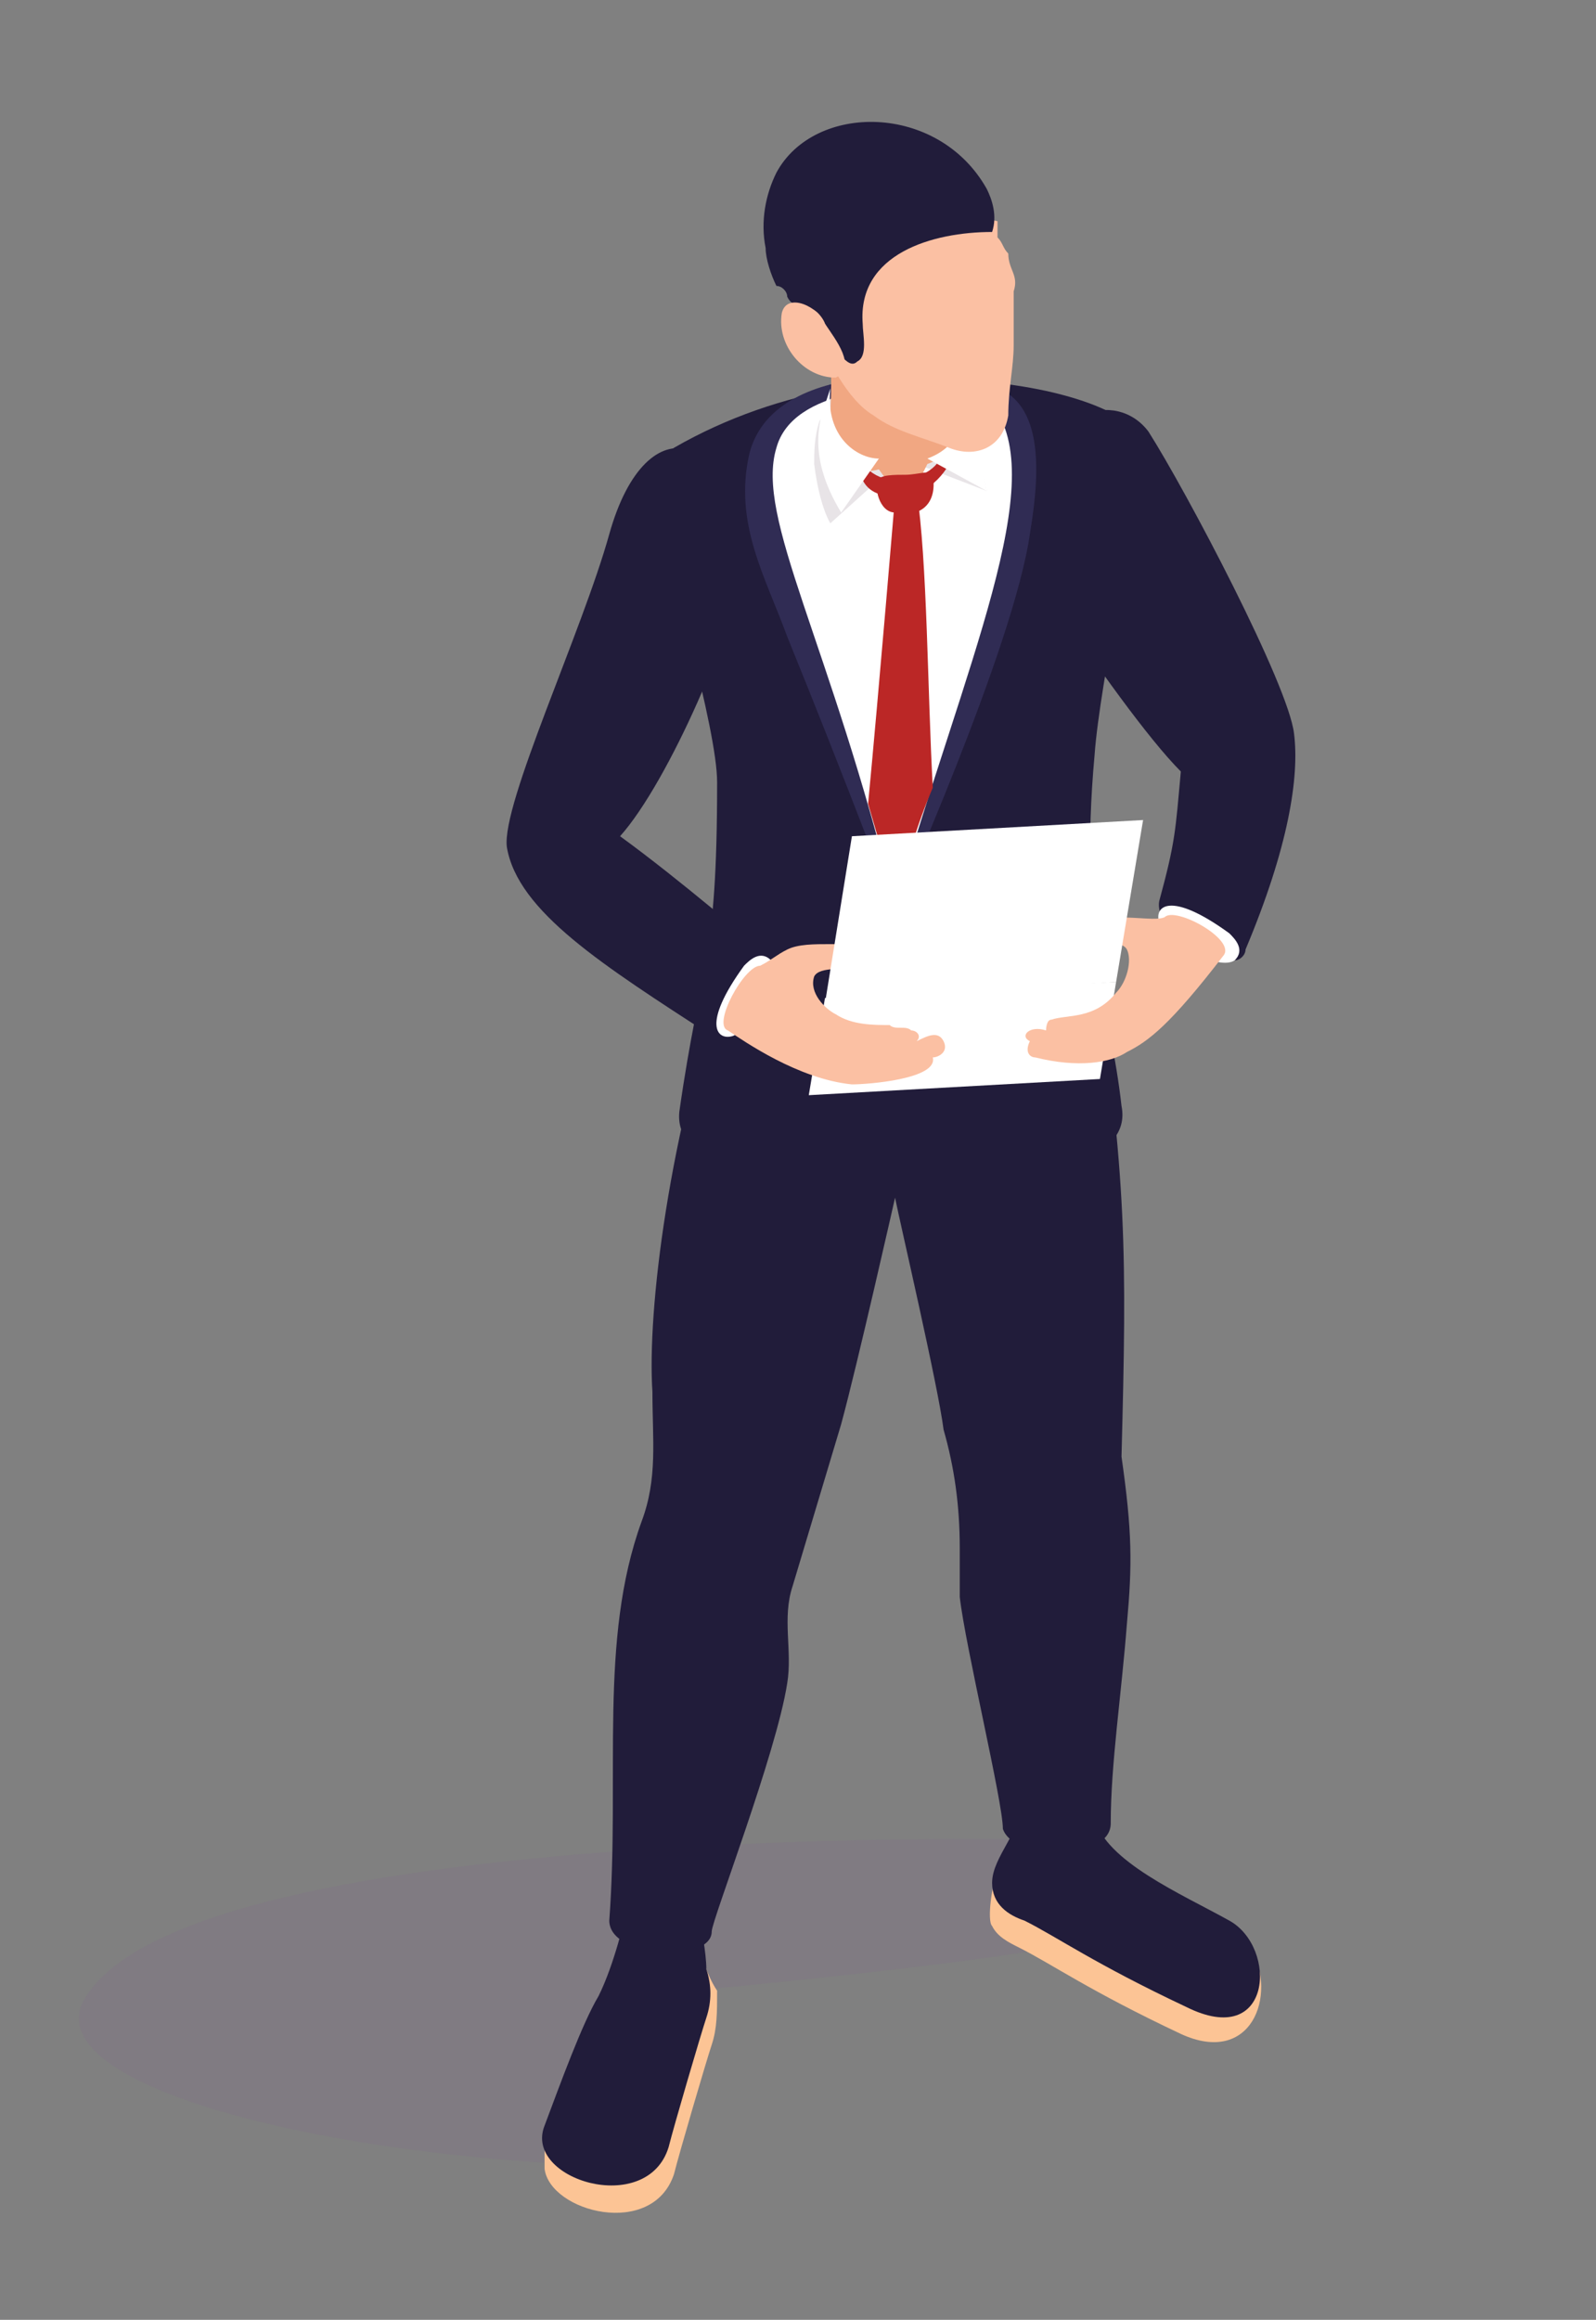 <?xml version="1.0" encoding="utf-8"?>
<!-- Generator: Adobe Illustrator 28.0.0, SVG Export Plug-In . SVG Version: 6.00 Build 0)  -->
<svg version="1.1" id="Layer_1" xmlns="http://www.w3.org/2000/svg" xmlns:xlink="http://www.w3.org/1999/xlink" x="0px" y="0px"
	 viewBox="0 0 29.6 43" style="enable-background:new 0 0 29.6 43;" xml:space="preserve">
<rect x="0" y="0" width="29.6" height="43" fill="#808080" stroke="none"/>
<style type="text/css">
	.st0{opacity:0.3;fill:#7F7088;}
	.st1{fill:#211C3A;}
	.st2{fill:#FCC495;}
	.st3{fill:#302C54;}
	.st4{fill:#FFFFFF;}
	.st5{fill:#E8E4E7;}
	.st6{fill:#BB2726;}
	.st7{fill:#F1A782;}
	.st8{fill:#FBC0A3;}
</style>
<g>
	<path class="st0" d="M19.8,34.1c0,0-16.1-0.4-18.2,2.9c-1,1.5,3.6,2.8,8.7,3.1c0.5,0,0.4-0.2,0.5-0.7c0.2-0.8,0.4-1.6,0.6-2.4
		c0.8,0,7.7-0.7,8.5-1V34.1z"/>
	<g>
		<g>
			<g>
				<path class="st1" d="M24,13.6c-0.1-0.9-2-4.5-2.7-5.6c-0.3-0.4-0.8-0.5-1.2-0.3c-0.1,1.2-0.4,2.3-0.6,3.4
					c0.8,1.2,1.8,2.6,2.4,3.2c-0.1,1.1-0.1,1.3-0.4,2.4c-0.1,0.5,0.9,1.2,1.4,1.1c0.1,0,0.2-0.1,0.2-0.2
					C23.9,15.7,24.1,14.4,24,13.6z"/>
			</g>
			<g>
				<g>
					<g>
						<path class="st2" d="M13,36.2c0,0-1.4-0.2-1.4-0.2s-0.2,0.9-0.5,1.5c-0.3,0.5-0.5,1.2-0.8,2c0,0.1-0.2,0.1-0.2,0.2
							c0,0,0,0.5,0,0.5c0.1,0.8,2,1.3,2.4,0.1c0.1-0.4,0.6-2.1,0.7-2.4c0.1-0.3,0.1-0.6,0.1-1C13.1,36.6,13,36.2,13,36.2z"/>
						<path class="st1" d="M13,35.7c0,0-1.4-0.2-1.4-0.2s-0.2,0.9-0.5,1.5c-0.3,0.5-0.7,1.6-1,2.4c-0.4,1,1.9,1.7,2.3,0.4
							c0.1-0.4,0.6-2.1,0.7-2.4c0.1-0.3,0.1-0.6,0-0.9C13.1,36.2,13,35.7,13,35.7z"/>
					</g>
					<g>
						<path class="st2" d="M23.2,36.1c-0.4-0.7-2.4-1-2.9-1.6c-0.6,0.1-1.2,0.1-1.7,0c0,0.1-0.1,0.1-0.1,0.2c-0.1,0.2-0.2,0.9-0.1,1
							c0.1,0.2,0.3,0.3,0.5,0.4c0.6,0.3,1.3,0.8,3,1.6C23.2,38.3,23.7,37,23.2,36.1z"/>
						<path class="st1" d="M22.8,35.6c-0.9-0.5-2.3-1.1-2.5-1.9l-1.4-0.3c0.1,0.5-0.5,1-0.5,1.5c0,0.4,0.3,0.6,0.6,0.7
							c0.6,0.3,1.3,0.8,3,1.6C23.6,38,23.7,36.1,22.8,35.6z"/>
					</g>
					<path class="st1" d="M20.3,17.8h-6.8c-1.1,3.2-1.5,6.5-1.4,8c0,0.9,0.1,1.6-0.2,2.4c-0.8,2.2-0.4,4.7-0.6,7.4
						c0,0.7,1.9,0.8,1.9,0.2c0-0.2,1.2-3.3,1.4-4.6c0.1-0.6-0.1-1.2,0.1-1.8c0.3-1,0.6-2,0.9-3c0.3-1.1,1-4.2,1-4.2
						c0.1,0.5,0.8,3.5,0.9,4.3c0.2,0.7,0.3,1.4,0.3,2.2c0,0.3,0,0.6,0,0.9c0.1,0.9,0.8,3.8,0.8,4.3c0.2,0.6,2,0.6,2-0.1
						c0-1.1,0.2-2.4,0.3-3.7c0.1-1.1,0.1-1.7-0.1-3.1C20.9,23.2,20.9,21.9,20.3,17.8z"/>
				</g>
				<path class="st1" d="M12.5,8.3c-0.3,0.2-0.4,0.5-0.4,0.8c0.3,1.4,1.2,4.4,1.2,5.4c0,3.4-0.3,3.3-0.7,6.1
					c-0.1,0.9,1.2,1.3,3.5,1.3l0.5-3l0.6,3c2.2,0,3.8-0.4,3.6-1.4c-0.2-1.8-0.8-3.2-0.5-6.5c0.1-1.4,0.8-4.4,0.8-5.8
					C21.3,7.4,16.5,6,12.5,8.3z"/>
				<path class="st3" d="M13.9,8.4c-0.3,1.3,0.3,2.3,0.7,3.4c1.1,2.7,2,5.1,2,5.1s2.2-4.9,2.5-7c0.2-1.2,0.3-2.7-1-2.8
					C17.9,7,14.4,6.5,13.9,8.4z"/>
				<path class="st4" d="M16.6,16.8c-1.2-4.9-2.6-7.2-2.2-8.5c0.3-1.1,2.2-1.2,3.4-1.1c0.2,0,0.5,0.1,0.6,0.3
					C19.5,8.9,17.9,12.3,16.6,16.8z"/>
			</g>
			<g>
				<g>
					<path class="st5" d="M15.6,7.2l-0.2,0.2c-0.1,0.1-0.1,0.3-0.2,0.4c-0.1,0.3-0.1,0.6-0.1,0.8c0.1,0.8,0.3,1.1,0.3,1.1l1-0.9
						l0.8-0.4L15.6,7.2z"/>
					<path class="st5" d="M17.1,6.7c-0.3,0-0.5,0.5-0.4,0.8c0.1,0.5,0,1,0.3,1.1l1.3,0.5c0,0-0.2-1-0.6-1.6
						c-0.1-0.2-0.1-0.1-0.2-0.3c-0.1-0.1-0.2-0.3-0.3-0.5C17.2,6.8,17.2,6.7,17.1,6.7z"/>
					<path class="st6" d="M17.6,8.6c-0.1,0.2-0.3,0.4-0.5,0.5l0-0.3c0.2-0.1,0.3-0.2,0.4-0.4C17.5,8.5,17.6,8.6,17.6,8.6z M16,8.9
						c0.1,0.2,0.3,0.3,0.6,0.3l0-0.3c-0.2,0-0.4-0.1-0.5-0.2C16,8.8,16,8.9,16,8.9z"/>
					<g>
						<g>
							<g>
								<g>
									<path class="st7" d="M17.7,6.7c-0.8-0.1-1.8-0.4-2.5-0.7c0.3,0.6,0.2,1.3,0.2,1.7c0,0.4,0.2,1.2,0.9,1l0.5,0.7l0.4-0.8
										c0.3-0.1,0.7-0.4,0.7-0.6C17.8,7.5,17.7,7,17.7,6.7z"/>
								</g>
							</g>
						</g>
						<path class="st4" d="M15.6,9.5l0.7-1c-0.4,0-1-0.4-0.9-1.3l-0.1,0.3C15,8.3,15.3,9,15.6,9.5z"/>
						<path class="st4" d="M17.8,7.5c0,0,0.2,0.7-0.6,1l1.1,0.6C18.3,9.1,18.1,8,17.8,7.5z"/>
					</g>
					<path class="st6" d="M16.8,8.8c-0.2,0-0.5,0-0.5,0.1c-0.1,0.1,0,0.6,0.3,0.6c0.4,0.1,0.8-0.1,0.7-0.7C17.3,8.7,17,8.8,16.8,8.8
						z"/>
				</g>
			</g>
			<path class="st6" d="M16.6,16.8c0.2-0.8,0.4-1.5,0.7-2.2c-0.1-1.8-0.1-4.2-0.3-5.5l-0.4,0.1c0,0-0.3,3.6-0.5,5.7
				C16.3,15.6,16.5,16.2,16.6,16.8z"/>
			<g>
				<g>
					<g>
						<path class="st8" d="M18.5,4.4c0-0.1,0-0.2,0-0.3c-0.9-0.2-2.2,0.3-2.8,0.9c-0.3,0.3-0.6,0.6-0.9,0.7c0.1,0.2,0.2,0.3,0.3,0.5
							c0.3,0.5,0.6,1.2,1.1,1.5c0.4,0.3,0.9,0.4,1.4,0.6c0.5,0.2,1,0,1.1-0.6c0-0.5,0.1-0.9,0.1-1.3c0-0.4,0-0.6,0-1
							c0.1-0.3-0.1-0.4-0.1-0.7C18.6,4.6,18.6,4.5,18.5,4.4z"/>
						<path class="st1" d="M14.6,5.5c0.1,0.2,0.2,0.1,0.3,0.2c0.2,0,0.3,0.1,0.4,0.3c0.1,0.2,0.2,0.4,0.3,0.6
							c0.1,0.1,0.2,0.2,0.3,0.1c0.2-0.1,0.1-0.5,0.1-0.7c-0.1-1.3,1.3-1.7,2.4-1.7c0.1-0.3,0-0.6-0.1-0.8c-0.9-1.6-3.2-1.6-3.9-0.3
							c-0.2,0.4-0.3,0.9-0.2,1.4c0,0.2,0.1,0.5,0.2,0.7C14.5,5.3,14.6,5.4,14.6,5.5z"/>
						<path class="st8" d="M14.5,5.8c-0.1,0.6,0.4,1.2,1,1.2c0.4-0.2,0-0.7-0.2-1C15.2,5.7,14.6,5.4,14.5,5.8z"/>
					</g>
				</g>
			</g>
			<path class="st4" d="M21.5,17.1c0.2,0.4,1.1,0.9,1.4,0.7c0.2-0.2,0-0.4-0.1-0.5C21.7,16.5,21.4,16.8,21.5,17.1z"/>
			<g>
				<path class="st1" d="M11.3,9.9c-0.5,1.8-2,5-1.9,5.8c0.2,1.2,1.8,2.2,3.8,3.5c0.5,0.3,1.3-1.2,0.9-1.6c-0.1-0.1-1.5-1.3-2.6-2.1
					c0.9-1,2.2-4,2.2-4.9C13.7,8,12,7.4,11.3,9.9z"/>
				<path class="st4" d="M13.6,19.2c0.4-0.2,0.9-1.1,0.7-1.4c-0.2-0.2-0.4,0-0.5,0.1C13,19,13.3,19.3,13.6,19.2z"/>
			</g>
			<polygon class="st4" points="20.7,18.2 15.3,18.5 15,20.3 20.4,20 			"/>
			<path class="st8" d="M22.7,17.7c0.2-0.3-0.9-0.9-1.1-0.7c-0.2,0.1-0.9-0.1-1.3,0.1c-0.2,0.1-0.4,0.1-0.2,0.3
				c0.1,0.1,0.7,0,0.8,0.2c0.1,0.2,0,0.6-0.2,0.8c-0.4,0.5-0.9,0.4-1.2,0.5c-0.1,0-0.1,0.2-0.1,0.2c-0.3-0.1-0.5,0.1-0.3,0.2
				c-0.1,0.2,0,0.3,0.1,0.3c0.8,0.2,1.4,0.1,1.7-0.1C21.3,19.3,21.7,19,22.7,17.7z"/>
			<path class="st8" d="M17.5,19.3c-0.1-0.2-0.3-0.1-0.5,0c0.1-0.1,0-0.2-0.1-0.2c-0.1-0.1-0.3,0-0.4-0.1c-0.3,0-0.7,0-1-0.2
				c-0.2-0.1-0.5-0.4-0.4-0.7c0.1-0.2,0.6-0.1,0.7-0.2c0.1,0,0.3-0.1,0.4-0.3c0-0.1-0.2-0.1-0.2-0.1c-0.2,0-0.4,0-0.6,0
				c-0.3,0-0.6,0-0.8,0.1c-0.2,0.1-0.3,0.2-0.5,0.3c-0.3,0-0.9,1.1-0.6,1.2c0.3,0.2,1.3,0.9,2.3,1c0.3,0,1.6-0.1,1.5-0.5
				C17.4,19.6,17.6,19.5,17.5,19.3z"/>
		</g>
		<polygon class="st4" points="21.2,15.2 15.8,15.5 15.3,18.6 20.7,18.2 		"/>
	</g>
</g>
</svg>
